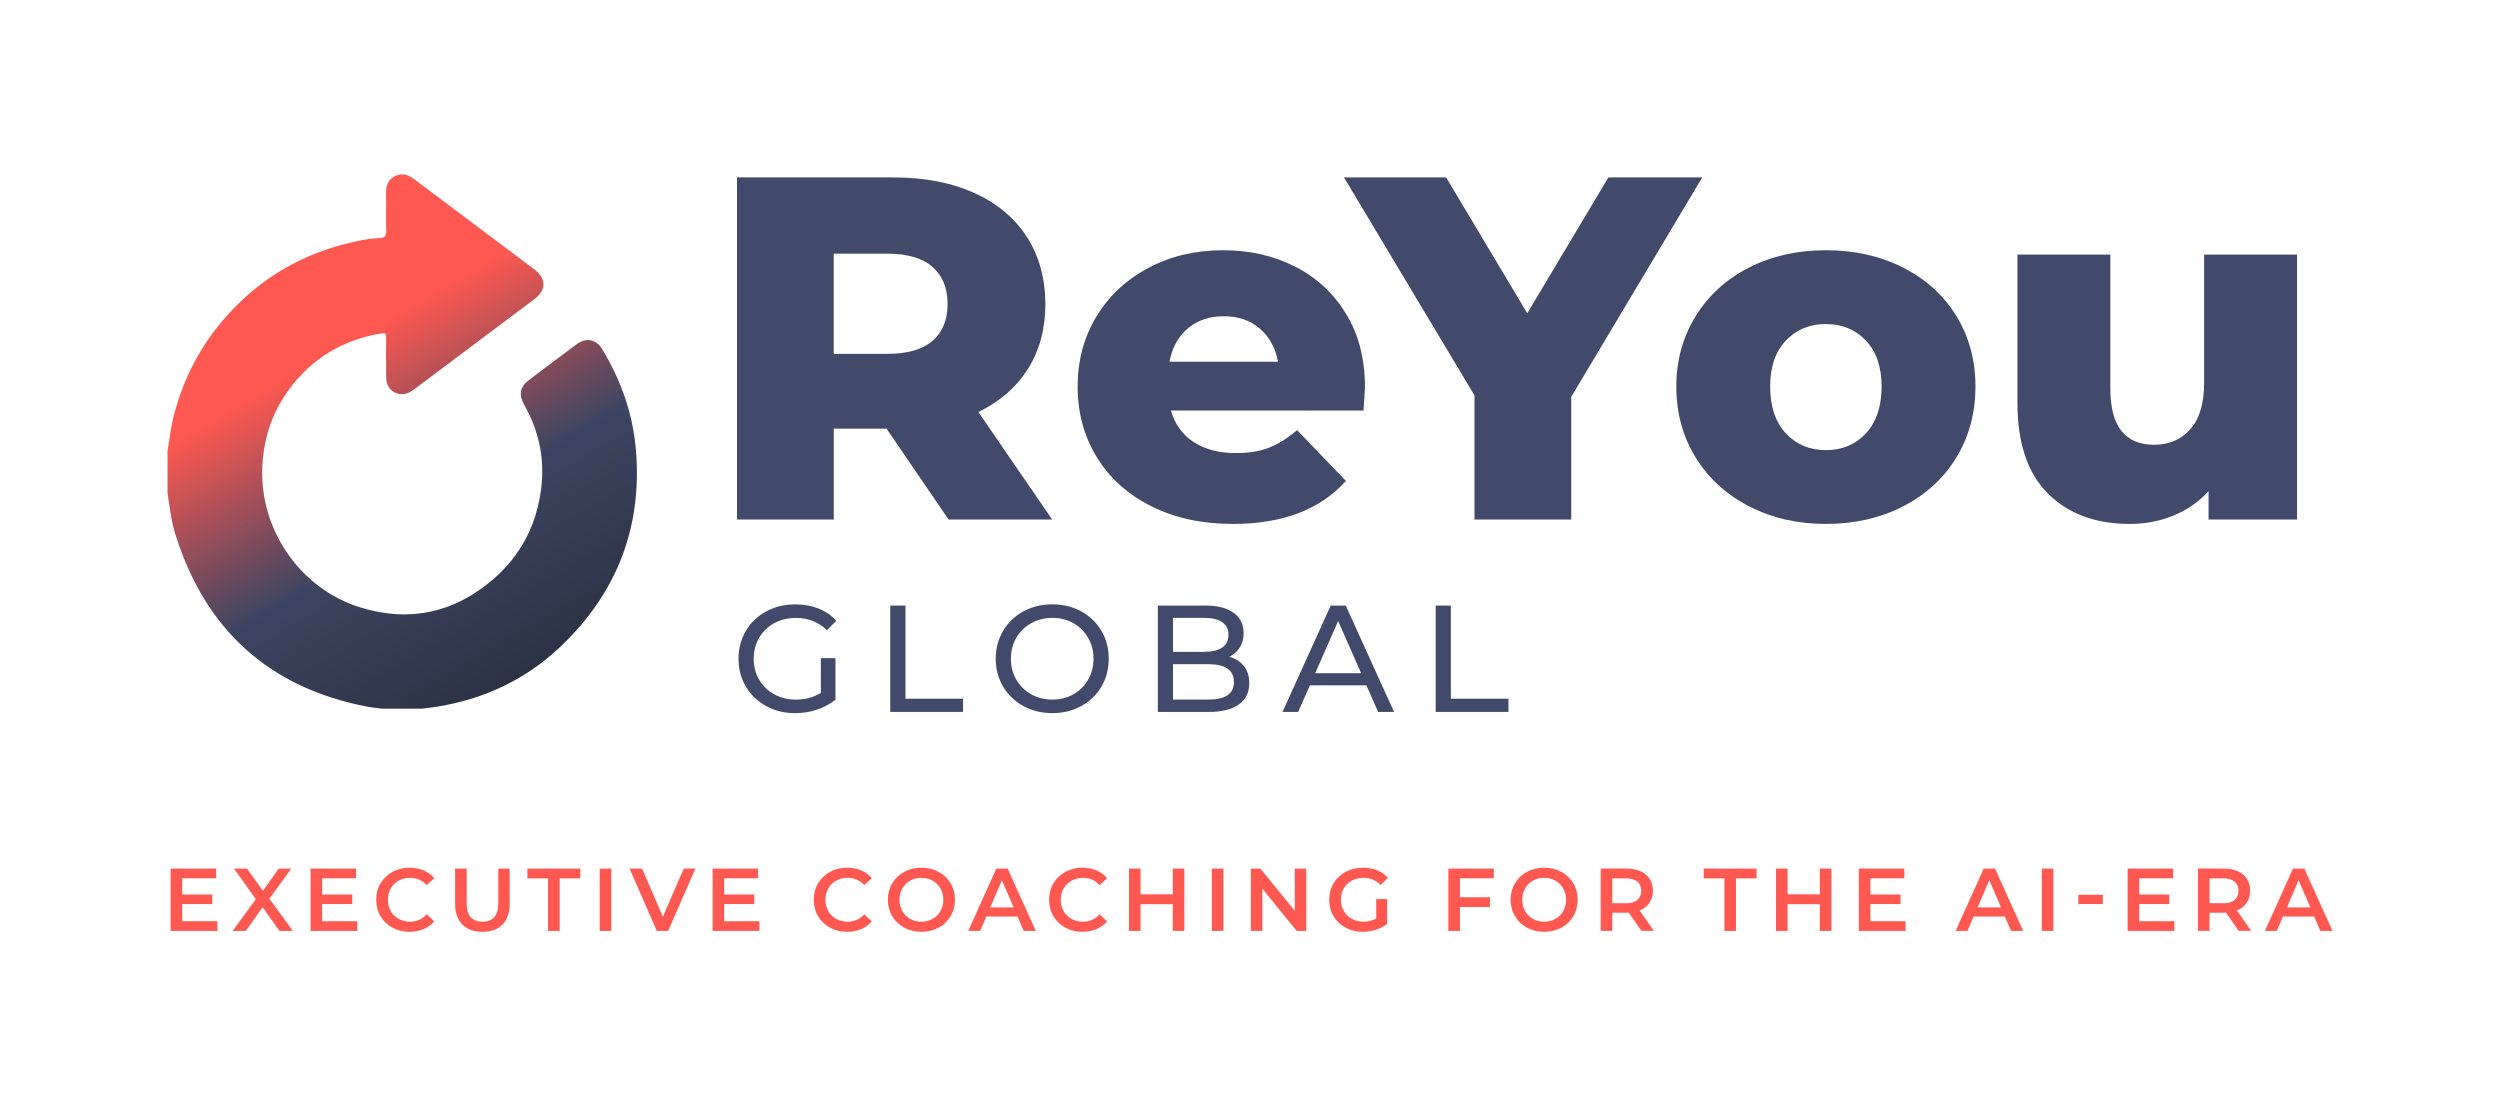 <?xml version="1.0" encoding="UTF-8"?>
<svg id="Livello_1" data-name="Livello 1" xmlns="http://www.w3.org/2000/svg" xmlns:xlink="http://www.w3.org/1999/xlink" viewBox="0 0 730 323">
  <defs>
    <style>
      .cls-1 {
        fill: url(#Sfumatura_senza_nome_59);
      }

      .cls-2 {
        fill: #414a6a;
      }

      .cls-3 {
        fill: #ff5850;
      }
    </style>
    <linearGradient id="Sfumatura_senza_nome_59" data-name="Sfumatura senza nome 59" x1="79.44" y1="72.12" x2="151.94" y2="197.69" gradientUnits="userSpaceOnUse">
      <stop offset="0" stop-color="#ff5851"/>
      <stop offset=".24" stop-color="#ff5850"/>
      <stop offset=".63" stop-color="#3d4562"/>
      <stop offset="1" stop-color="#2c3244"/>
    </linearGradient>
  </defs>
  <polygon class="cls-3" points="53.2 263.98 61.99 263.98 61.99 261.2 53.2 261.2 53.2 256.46 63.11 256.46 63.11 253.63 49.82 253.63 49.82 271.83 63.47 271.83 63.47 269 53.2 269 53.2 263.98"/>
  <polygon class="cls-3" points="85.05 253.63 81.38 253.63 76.78 260.1 72.13 253.63 68.31 253.63 74.7 262.55 67.94 271.83 71.79 271.83 76.68 264.91 81.62 271.83 85.52 271.83 78.68 262.42 85.05 253.63"/>
  <polygon class="cls-3" points="94.07 263.98 102.86 263.98 102.86 261.2 94.07 261.2 94.07 256.46 103.98 256.46 103.98 253.63 90.69 253.63 90.69 271.83 104.34 271.83 104.34 269 94.07 269 94.07 263.98"/>
  <path class="cls-3" d="M116.41,257.15c.99-.55,2.11-.82,3.35-.82,1.92,0,3.54.71,4.86,2.13l2.18-2.05c-.85-.99-1.89-1.74-3.12-2.26-1.23-.52-2.59-.78-4.08-.78-1.84,0-3.5.4-4.98,1.21-1.48.81-2.65,1.92-3.5,3.34-.85,1.42-1.27,3.03-1.27,4.81s.42,3.39,1.26,4.81c.84,1.42,2,2.54,3.48,3.34,1.48.81,3.14,1.21,4.98,1.21,1.49,0,2.86-.26,4.09-.78,1.24-.52,2.28-1.27,3.13-2.26l-2.18-2.08c-1.32,1.44-2.94,2.16-4.86,2.16-1.25,0-2.37-.27-3.35-.82-.99-.55-1.76-1.3-2.31-2.27s-.83-2.07-.83-3.3.28-2.33.83-3.3c.55-.97,1.33-1.73,2.31-2.27Z"/>
  <path class="cls-3" d="M145.5,263.77c0,3.57-1.53,5.36-4.6,5.36s-4.63-1.79-4.63-5.36v-10.14h-3.38v10.27c0,2.63.7,4.66,2.11,6.07,1.4,1.41,3.36,2.12,5.88,2.12s4.47-.71,5.86-2.12c1.39-1.41,2.09-3.44,2.09-6.07v-10.27h-3.33v10.14Z"/>
  <polygon class="cls-3" points="154 256.49 160.04 256.49 160.04 271.83 163.42 271.83 163.42 256.49 169.45 256.49 169.45 253.63 154 253.63 154 256.49"/>
  <rect class="cls-3" x="175.12" y="253.63" width="3.38" height="18.2"/>
  <polygon class="cls-3" points="193.55 267.67 187.49 253.63 183.83 253.63 191.78 271.83 195.11 271.83 203.04 253.63 199.66 253.63 193.55 267.67"/>
  <polygon class="cls-3" points="211.46 263.98 220.25 263.98 220.25 261.2 211.46 261.2 211.46 256.46 221.37 256.46 221.37 253.63 208.08 253.63 208.08 271.83 221.73 271.83 221.73 269 211.46 269 211.46 263.98"/>
  <path class="cls-3" d="M244.17,257.15c.99-.55,2.11-.82,3.35-.82,1.92,0,3.54.71,4.86,2.13l2.18-2.05c-.85-.99-1.89-1.74-3.12-2.26-1.23-.52-2.59-.78-4.08-.78-1.84,0-3.5.4-4.98,1.21-1.48.81-2.65,1.92-3.5,3.34-.85,1.42-1.27,3.03-1.27,4.81s.42,3.39,1.26,4.81c.84,1.42,2,2.54,3.48,3.34,1.48.81,3.14,1.21,4.98,1.21,1.49,0,2.86-.26,4.09-.78,1.24-.52,2.28-1.27,3.13-2.26l-2.18-2.08c-1.32,1.44-2.94,2.16-4.86,2.16-1.25,0-2.37-.27-3.35-.82-.99-.55-1.76-1.3-2.31-2.27s-.83-2.07-.83-3.3.28-2.33.83-3.3c.55-.97,1.33-1.73,2.31-2.27Z"/>
  <path class="cls-3" d="M274.07,254.58c-1.49-.81-3.16-1.21-5.02-1.21s-3.53.4-5.02,1.21c-1.49.81-2.66,1.92-3.51,3.35-.85,1.43-1.27,3.03-1.27,4.8s.42,3.37,1.27,4.8c.85,1.43,2.02,2.55,3.51,3.35,1.49.81,3.16,1.21,5.02,1.21s3.53-.4,5.02-1.21c1.49-.81,2.66-1.92,3.51-3.34.85-1.42,1.27-3.02,1.27-4.81s-.42-3.39-1.27-4.81c-.85-1.42-2.02-2.54-3.51-3.34ZM274.62,266.02c-.55.98-1.32,1.74-2.29,2.29-.97.55-2.06.82-3.28.82s-2.3-.27-3.28-.82c-.97-.55-1.73-1.31-2.29-2.29s-.83-2.08-.83-3.29.28-2.31.83-3.29,1.32-1.74,2.29-2.29,2.06-.82,3.28-.82,2.31.27,3.28.82,1.73,1.31,2.29,2.29.83,2.08.83,3.29-.28,2.31-.83,3.29Z"/>
  <path class="cls-3" d="M290.92,253.63l-8.19,18.2h3.48l1.79-4.21h9.1l1.82,4.21h3.54l-8.22-18.2h-3.33ZM289.15,264.97l3.41-7.96,3.43,7.96h-6.84Z"/>
  <path class="cls-3" d="M312.89,257.15c.99-.55,2.11-.82,3.35-.82,1.92,0,3.54.71,4.86,2.13l2.18-2.05c-.85-.99-1.89-1.74-3.12-2.26-1.23-.52-2.59-.78-4.08-.78-1.84,0-3.5.4-4.98,1.21-1.48.81-2.65,1.92-3.5,3.34-.85,1.42-1.27,3.03-1.27,4.81s.42,3.39,1.26,4.81c.84,1.42,2,2.54,3.48,3.34,1.48.81,3.14,1.21,4.98,1.21,1.49,0,2.86-.26,4.09-.78,1.24-.52,2.28-1.27,3.13-2.26l-2.18-2.08c-1.32,1.44-2.94,2.16-4.86,2.16-1.25,0-2.37-.27-3.35-.82-.99-.55-1.76-1.3-2.31-2.27s-.83-2.07-.83-3.3.28-2.33.83-3.3c.55-.97,1.33-1.73,2.31-2.27Z"/>
  <polygon class="cls-3" points="342.45 261.14 333.04 261.14 333.04 253.63 329.66 253.63 329.66 271.83 333.04 271.83 333.04 264.03 342.45 264.03 342.45 271.83 345.83 271.83 345.83 253.63 342.45 253.63 342.45 261.14"/>
  <rect class="cls-3" x="353.84" y="253.63" width="3.38" height="18.2"/>
  <polygon class="cls-3" points="378.07 265.95 368.03 253.63 365.25 253.63 365.25 271.83 368.61 271.83 368.61 259.51 378.64 271.83 381.42 271.83 381.42 253.63 378.07 253.63 378.07 265.95"/>
  <path class="cls-3" d="M394.72,257.14c1-.54,2.14-.81,3.42-.81,1.96,0,3.63.69,5.02,2.08l2.13-2.08c-.85-.97-1.9-1.71-3.15-2.21-1.25-.5-2.64-.75-4.16-.75-1.87,0-3.56.4-5.06,1.21s-2.67,1.92-3.52,3.34c-.85,1.42-1.27,3.03-1.27,4.81s.42,3.39,1.27,4.81c.85,1.42,2.02,2.54,3.51,3.34,1.49.81,3.16,1.21,5.02,1.21,1.32,0,2.6-.2,3.85-.6s2.34-.97,3.28-1.72v-7.25h-3.2v5.67c-1.08.62-2.32.94-3.74.94-1.27,0-2.4-.28-3.39-.83-1-.55-1.78-1.32-2.34-2.29s-.84-2.06-.84-3.28.28-2.36.84-3.33,1.34-1.72,2.34-2.26Z"/>
  <polygon class="cls-3" points="422.92 271.83 426.3 271.83 426.3 264.86 435.09 264.86 435.09 262 426.3 262 426.3 256.46 436.2 256.46 436.2 253.63 422.92 253.63 422.92 271.83"/>
  <path class="cls-3" d="M455.91,254.58c-1.49-.81-3.16-1.21-5.02-1.21s-3.53.4-5.02,1.21c-1.49.81-2.66,1.92-3.51,3.35-.85,1.43-1.27,3.03-1.27,4.8s.42,3.37,1.27,4.8c.85,1.43,2.02,2.55,3.51,3.35,1.49.81,3.16,1.21,5.02,1.21s3.53-.4,5.02-1.21c1.49-.81,2.66-1.92,3.51-3.34.85-1.42,1.27-3.02,1.27-4.81s-.42-3.39-1.27-4.81c-.85-1.42-2.02-2.54-3.51-3.34ZM456.46,266.02c-.55.98-1.32,1.74-2.29,2.29-.97.55-2.06.82-3.28.82s-2.31-.27-3.28-.82c-.97-.55-1.73-1.31-2.29-2.29s-.83-2.08-.83-3.29.28-2.31.83-3.29,1.32-1.74,2.29-2.29,2.06-.82,3.28-.82,2.3.27,3.28.82c.97.55,1.73,1.31,2.29,2.29s.83,2.08.83,3.29-.28,2.31-.83,3.29Z"/>
  <path class="cls-3" d="M481.64,263.64c.67-.99,1-2.17,1-3.54s-.31-2.49-.94-3.46-1.52-1.72-2.69-2.24c-1.17-.52-2.54-.78-4.12-.78h-7.49v18.2h3.38v-5.3h4.11c.31,0,.55,0,.7-.03l3.72,5.33h3.64l-4.19-5.98c1.25-.48,2.21-1.22,2.87-2.21ZM474.74,263.74h-3.95v-7.25h3.95c1.47,0,2.59.31,3.35.94s1.14,1.52,1.14,2.68-.38,2.06-1.14,2.69-1.88.95-3.35.95Z"/>
  <polygon class="cls-3" points="497.49 256.49 503.52 256.49 503.52 271.83 506.9 271.83 506.9 256.49 512.93 256.49 512.93 253.63 497.49 253.63 497.49 256.49"/>
  <polygon class="cls-3" points="531.39 261.14 521.98 261.14 521.98 253.63 518.6 253.63 518.6 271.83 521.98 271.83 521.98 264.03 531.39 264.03 531.39 271.83 534.77 271.83 534.77 253.63 531.39 253.63 531.39 261.14"/>
  <polygon class="cls-3" points="546.16 263.98 554.95 263.98 554.95 261.2 546.16 261.2 546.16 256.46 556.06 256.46 556.06 253.63 542.78 253.63 542.78 271.83 556.43 271.83 556.43 269 546.16 269 546.16 263.98"/>
  <path class="cls-3" d="M579.23,253.63l-8.19,18.2h3.48l1.79-4.21h9.1l1.82,4.21h3.54l-8.22-18.2h-3.33ZM577.46,264.97l3.41-7.96,3.43,7.96h-6.84Z"/>
  <rect class="cls-3" x="596.21" y="253.63" width="3.38" height="18.2"/>
  <rect class="cls-3" x="606.87" y="261.27" width="7.15" height="2.7"/>
  <polygon class="cls-3" points="624.65 263.98 633.44 263.98 633.44 261.2 624.65 261.2 624.65 256.46 634.56 256.46 634.56 253.63 621.27 253.63 621.27 271.83 634.92 271.83 634.92 269 624.65 269 624.65 263.98"/>
  <path class="cls-3" d="M656.04,263.64c.67-.99,1-2.17,1-3.54s-.31-2.49-.94-3.46-1.52-1.72-2.69-2.24c-1.17-.52-2.54-.78-4.12-.78h-7.49v18.2h3.38v-5.3h4.11c.31,0,.55,0,.7-.03l3.72,5.33h3.64l-4.19-5.98c1.25-.48,2.21-1.22,2.87-2.21ZM649.14,263.74h-3.95v-7.25h3.95c1.47,0,2.59.31,3.35.94s1.14,1.52,1.14,2.68-.38,2.06-1.14,2.69-1.88.95-3.35.95Z"/>
  <path class="cls-3" d="M672.88,253.63h-3.33l-8.19,18.2h3.48l1.79-4.21h9.1l1.82,4.21h3.54l-8.22-18.2ZM667.78,264.97l3.41-7.96,3.43,7.96h-6.84Z"/>
  <path class="cls-2" d="M307.24,151.71l-21.55-31.4c6.28-3.04,11.11-7.25,14.49-12.63,3.38-5.37,5.07-11.68,5.07-18.91s-1.81-14.06-5.42-19.62c-3.62-5.57-8.75-9.85-15.41-12.84-6.66-3-14.51-4.5-23.55-4.5h-45.67v99.9h28.26v-26.54h15.41l18.12,26.54h30.26ZM272.27,99.55c-2.95,2.52-7.33,3.78-13.13,3.78h-15.7v-29.26h15.7c5.8,0,10.18,1.28,13.13,3.85s4.42,6.19,4.42,10.85-1.48,8.25-4.42,10.78Z"/>
  <path class="cls-2" d="M360.04,152.99c14.46,0,25.45-4.19,32.97-12.56l-14.27-14.84c-2.76,2.38-5.49,4.09-8.21,5.14-2.71,1.05-5.92,1.57-9.63,1.57-4.95,0-9.06-1.07-12.34-3.21s-5.49-5.21-6.64-9.21h56.23c.29-4.28.43-6.52.43-6.71,0-8.28-1.83-15.44-5.5-21.48-3.66-6.04-8.63-10.65-14.91-13.84-6.28-3.19-13.27-4.78-20.98-4.78-8.09,0-15.37,1.71-21.83,5.14-6.47,3.43-11.54,8.16-15.2,14.2-3.66,6.04-5.49,12.87-5.49,20.48s1.88,14.61,5.64,20.69c3.76,6.09,9.06,10.85,15.91,14.27,6.85,3.43,14.79,5.14,23.83,5.14ZM346.84,95.91c2.8-2.38,6.3-3.57,10.49-3.57s7.68,1.19,10.49,3.57c2.81,2.38,4.59,5.62,5.35,9.71h-31.68c.76-4.09,2.54-7.33,5.35-9.71Z"/>
  <polygon class="cls-2" points="430.55 151.71 458.8 151.71 458.8 115.89 497.05 51.81 469.65 51.81 445.96 91.48 422.27 51.81 392.44 51.81 430.55 115.46 430.55 151.71"/>
  <path class="cls-2" d="M576.83,112.89c0-7.71-1.86-14.58-5.57-20.62-3.71-6.04-8.9-10.75-15.55-14.13-6.66-3.38-14.18-5.07-22.55-5.07s-15.87,1.69-22.48,5.07c-6.61,3.38-11.8,8.11-15.56,14.2-3.76,6.09-5.64,12.94-5.64,20.55s1.88,14.61,5.64,20.69c3.76,6.09,8.97,10.85,15.63,14.27,6.66,3.43,14.13,5.14,22.41,5.14s15.89-1.71,22.55-5.14c6.66-3.42,11.85-8.18,15.55-14.27,3.71-6.09,5.57-12.99,5.57-20.69ZM544.86,126.52c-3.04,3.28-6.95,4.92-11.7,4.92s-8.66-1.64-11.7-4.92c-3.05-3.28-4.57-7.82-4.57-13.63s1.52-10.18,4.57-13.42c3.04-3.23,6.94-4.85,11.7-4.85s8.66,1.62,11.7,4.85c3.04,3.24,4.57,7.71,4.57,13.42s-1.52,10.35-4.57,13.63Z"/>
  <path class="cls-2" d="M621.92,152.99c4.47,0,8.71-.81,12.7-2.43,4-1.62,7.42-4,10.28-7.14v8.28h25.83v-77.35h-27.12v37.25c0,6.19-1.36,10.78-4.07,13.77-2.71,3-6.21,4.5-10.49,4.5s-7.38-1.33-9.56-4c-2.19-2.66-3.28-6.9-3.28-12.7v-38.82h-27.12v43.24c0,11.8,2.97,20.65,8.92,26.55,5.95,5.9,13.91,8.85,23.9,8.85Z"/>
  <path class="cls-2" d="M243.95,204.29v-12.11h-4.26v10.11c-2.07,1.33-4.5,2-7.28,2-2.34,0-4.44-.52-6.32-1.55-1.88-1.04-3.35-2.46-4.41-4.28-1.07-1.82-1.6-3.85-1.6-6.1s.53-4.33,1.6-6.14c1.06-1.82,2.54-3.24,4.41-4.26,1.88-1.02,4-1.53,6.37-1.53,3.52,0,6.52,1.2,9,3.59l2.75-2.75c-1.42-1.57-3.14-2.76-5.17-3.57-2.03-.81-4.28-1.22-6.76-1.22-3.17,0-6.01.68-8.54,2.04-2.53,1.36-4.51,3.25-5.94,5.68-1.43,2.42-2.15,5.15-2.15,8.16s.72,5.73,2.15,8.14c1.43,2.41,3.41,4.3,5.92,5.68s5.34,2.06,8.47,2.06c2.22,0,4.35-.34,6.39-1.02,2.04-.68,3.83-1.66,5.37-2.93Z"/>
  <polygon class="cls-2" points="264.4 176.83 259.96 176.83 259.96 207.88 281.21 207.88 281.21 204.02 264.4 204.02 264.4 176.83"/>
  <path class="cls-2" d="M315.72,178.53c-2.51-1.38-5.32-2.06-8.43-2.06s-5.96.69-8.47,2.06-4.49,3.28-5.92,5.7c-1.44,2.43-2.15,5.13-2.15,8.12s.72,5.69,2.15,8.12c1.43,2.42,3.41,4.33,5.92,5.7s5.34,2.06,8.47,2.06,5.91-.69,8.43-2.06c2.51-1.38,4.48-3.27,5.9-5.68,1.42-2.41,2.13-5.12,2.13-8.14s-.71-5.73-2.13-8.14c-1.42-2.41-3.39-4.3-5.9-5.68ZM317.74,198.45c-1.05,1.82-2.48,3.25-4.3,4.28-1.82,1.04-3.87,1.55-6.14,1.55s-4.34-.52-6.19-1.55c-1.85-1.04-3.3-2.46-4.35-4.28-1.05-1.82-1.58-3.85-1.58-6.1s.52-4.28,1.58-6.1c1.05-1.82,2.5-3.25,4.35-4.28,1.85-1.03,3.91-1.55,6.19-1.55s4.33.52,6.14,1.55c1.82,1.04,3.25,2.46,4.3,4.28,1.05,1.82,1.57,3.85,1.57,6.1s-.53,4.28-1.57,6.1Z"/>
  <path class="cls-2" d="M358.97,191.78c1.27-.62,2.29-1.52,3.04-2.71s1.13-2.59,1.13-4.21c0-2.51-.97-4.48-2.9-5.9-1.94-1.42-4.68-2.13-8.23-2.13h-13.93v31.05h14.82c3.87,0,6.82-.72,8.85-2.17,2.03-1.45,3.04-3.52,3.04-6.21,0-2.01-.52-3.67-1.55-4.99-1.04-1.32-2.46-2.22-4.26-2.73ZM342.52,180.42h9.09c2.28,0,4.03.42,5.26,1.26s1.84,2.08,1.84,3.7-.61,2.86-1.84,3.7-2.98,1.26-5.26,1.26h-9.09v-9.94ZM358.4,203.04c-1.27.83-3.16,1.24-5.68,1.24h-10.2v-10.34h10.2c5.06,0,7.59,1.73,7.59,5.19,0,1.77-.64,3.08-1.91,3.9Z"/>
  <path class="cls-2" d="M388.56,176.83l-14.06,31.05h4.57l3.42-7.76h16.5l3.42,7.76h4.66l-14.11-31.05h-4.39ZM384.04,196.57l6.7-15.22,6.7,15.22h-13.4Z"/>
  <polygon class="cls-2" points="423.65 176.83 419.22 176.83 419.22 207.88 440.47 207.88 440.47 204.02 423.65 204.02 423.65 176.83"/>
  <path class="cls-1" d="M185.68,131.39c-.87-10.6-4.34-20.38-9.85-29.45-1.75-2.89-4.65-3.47-7.4-1.45-4.74,3.49-9.44,7.02-14.12,10.59-2.41,1.84-2.83,4-1.46,6.71.32.63.66,1.26.99,1.89,3.81,7.22,5.18,14.93,4.18,22.98-1.3,10.47-5.85,19.38-13.83,26.33-11.42,9.94-24.59,12.84-39,8.37-17.71-5.5-29.64-23.02-28.57-41.62.47-8.14,2.98-15.5,7.8-22.04,6.6-8.95,15.45-14.32,26.39-16.25,1.93-.34,1.94-.3,1.94,1.62,0,3.81-.05,7.61.02,11.42.07,3.65,3.79,5.74,6.98,3.97.79-.44,1.52-1.01,2.25-1.56,11.36-8.52,22.73-17.04,34.08-25.57,3.49-2.62,3.47-5.99-.03-8.65-1.33-1.01-2.68-2.01-4.01-3.02-10.35-7.76-20.7-15.52-31.04-23.29-1.74-1.31-3.57-1.98-5.65-.95-2.08,1.03-2.67,2.85-2.63,5.06.07,3.65-.06,7.31.06,10.96.05,1.58-.59,2.04-2.02,2.09-2.59.08-5.14.58-7.66,1.14-14.82,3.32-27.29,10.62-37.32,22.05-7.08,8.07-11.96,17.31-14.78,27.66-1.02,3.73-1.5,7.55-2.08,11.35v12.18c.6,4.16,1.1,8.35,2.37,12.37,8.75,27.69,27.26,44.5,55.84,50.05,1.48.29,3,.41,4.5.61h11.57c1.5-.2,3.01-.36,4.51-.6,13.75-2.23,25.88-7.95,35.97-17.54,16.4-15.58,23.89-34.75,22.02-57.4Z"/>
</svg>